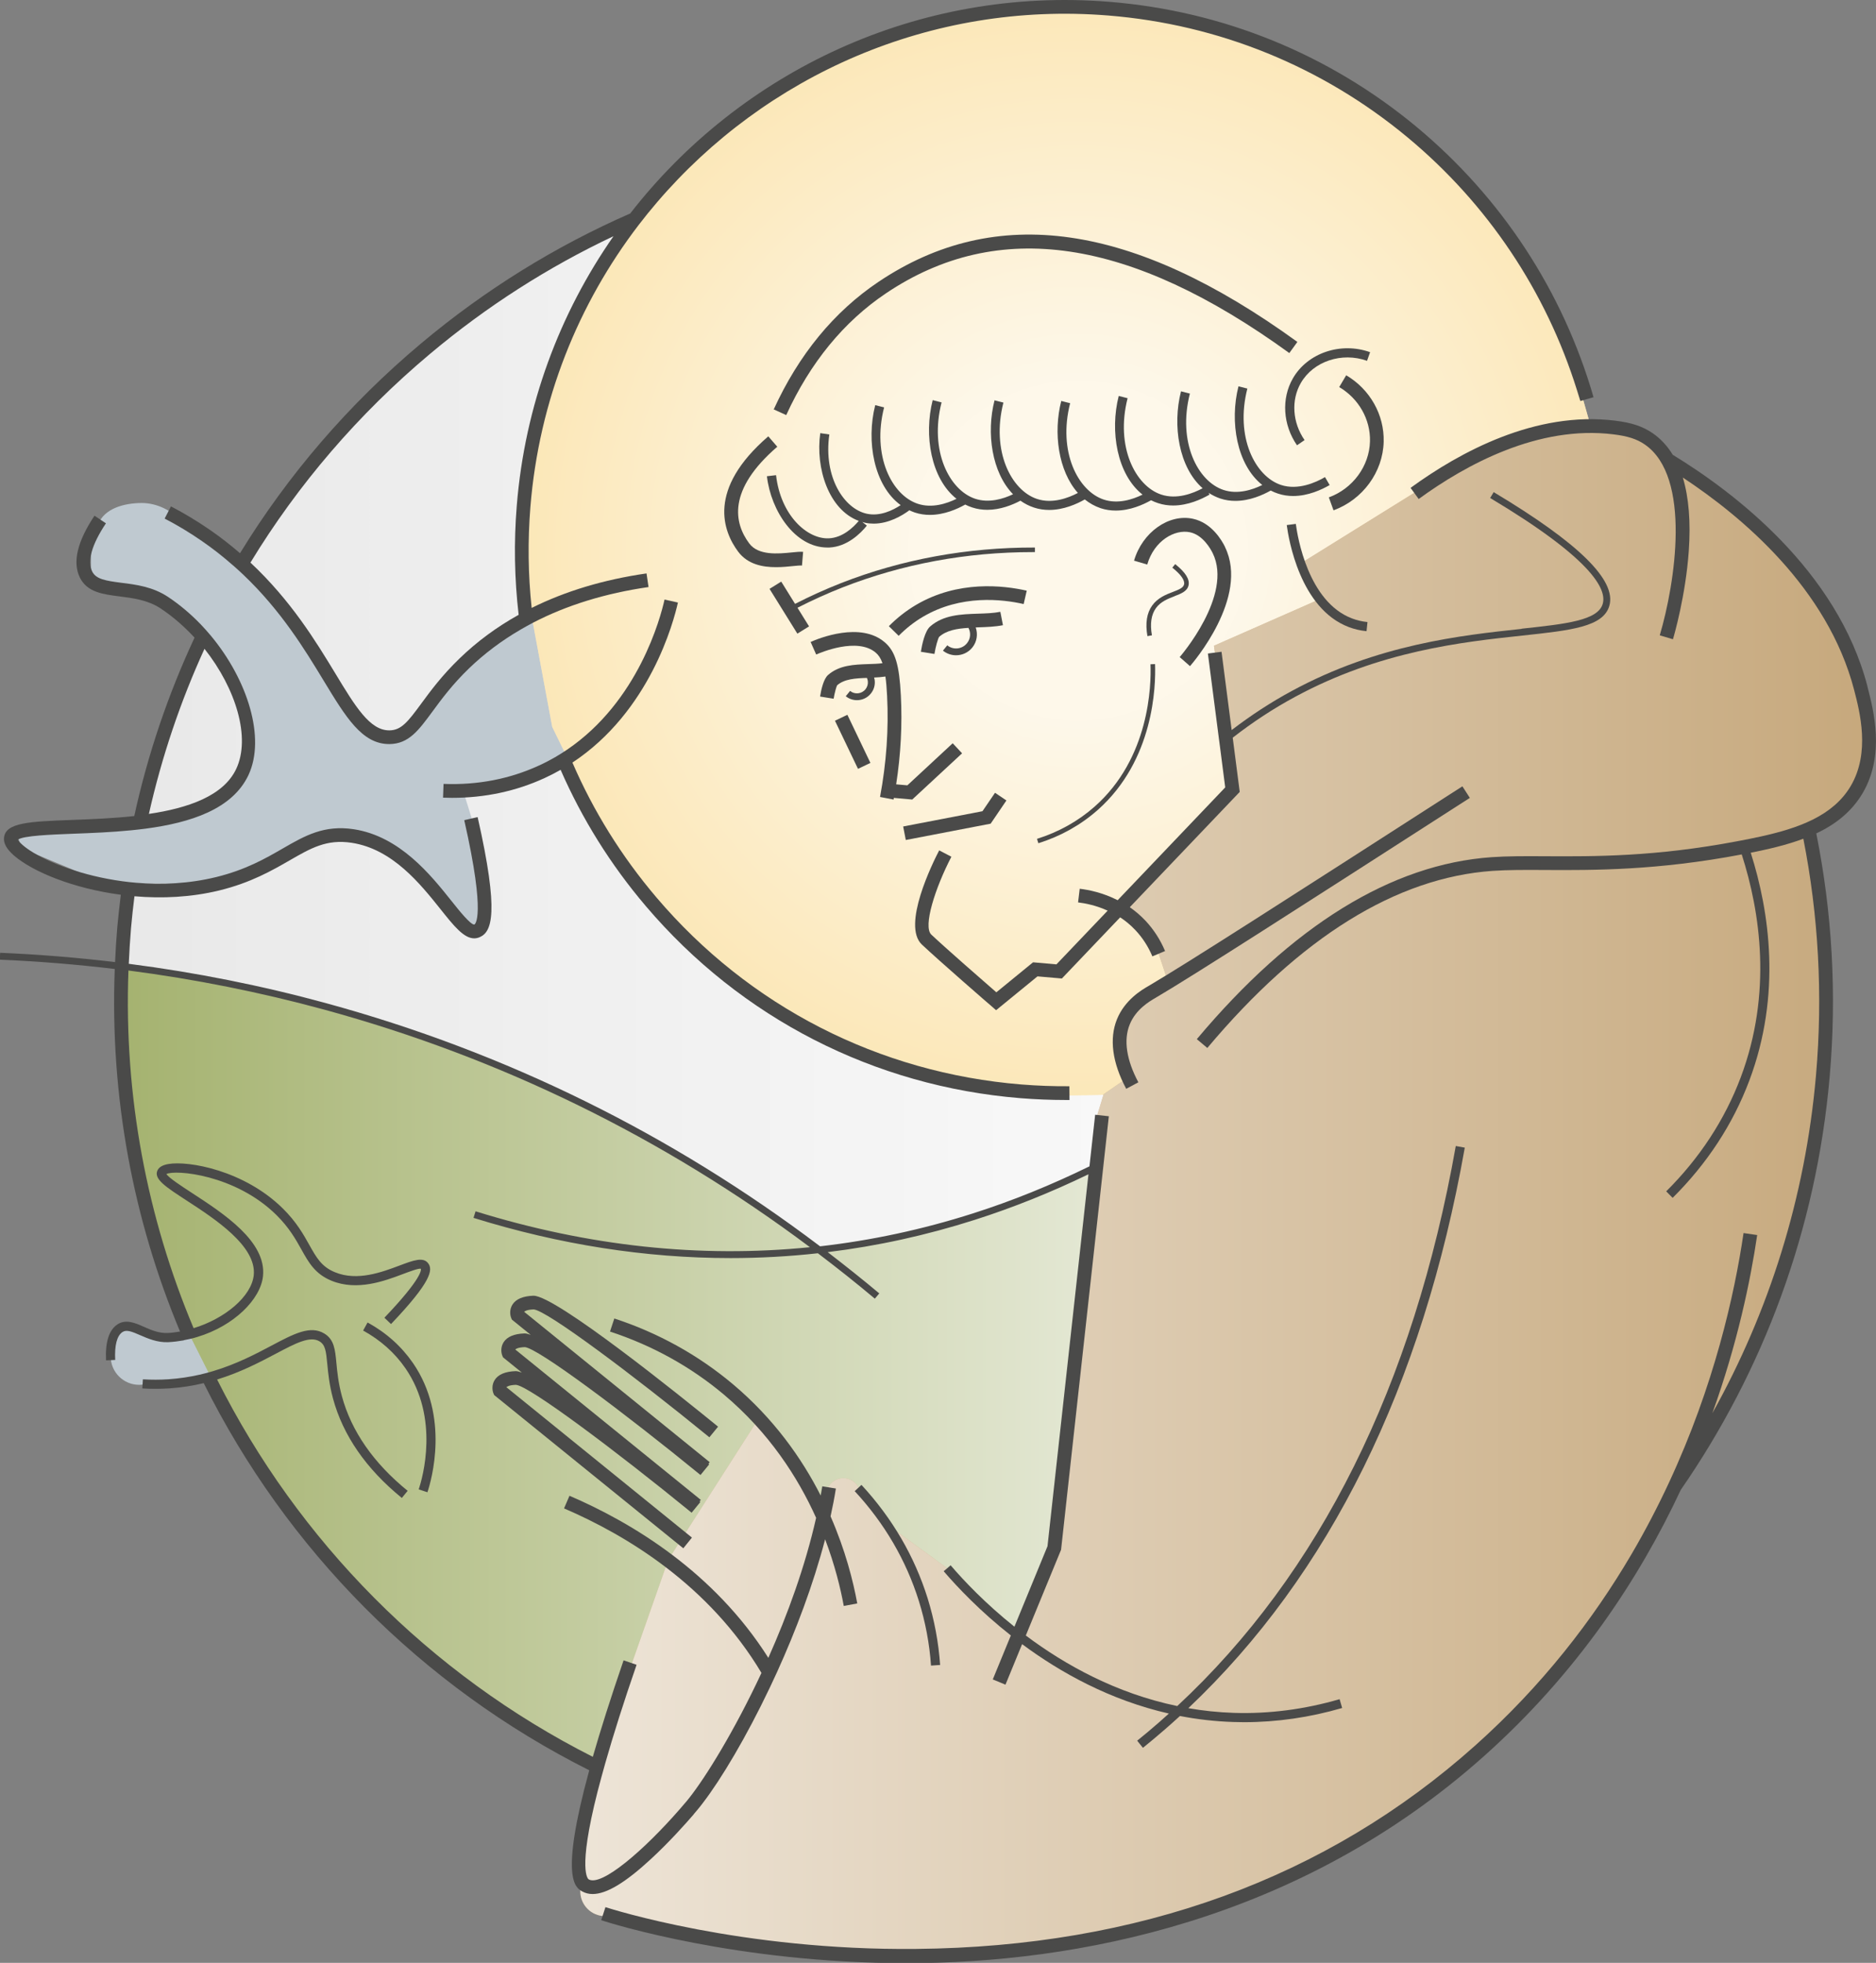 <?xml version="1.0" encoding="UTF-8" standalone="yes"?>
<svg id="Livello_2" data-name="Livello 2" xmlns="http://www.w3.org/2000/svg" xmlns:xlink="http://www.w3.org/1999/xlink" viewBox="0 0 300 313.9">
  <rect x="0" y="0" width="300" height="313.9" fill="#808080" stroke="none"/>
  <defs>
    <style>
      .cls-1 {
        fill: url(#Sfumatura_senza_nome_5);
      }

      .cls-1, .cls-2, .cls-3, .cls-4, .cls-5, .cls-6, .cls-7, .cls-8, .cls-9, .cls-10, .cls-11 {
        stroke-width: 0px;
      }

      .cls-1, .cls-12, .cls-3, .cls-4 {
        opacity: .7;
      }

      .cls-2 {
        fill: url(#Sfumatura_senza_nome_31);
      }

      .cls-3 {
        fill: url(#Sfumatura_senza_nome_20);
      }

      .cls-4 {
        fill: url(#Sfumatura_senza_nome_14);
      }

      .cls-5 {
        fill: #f9efe1;
      }

      .cls-6 {
        fill: #4a4a49;
      }

      .cls-7 {
        fill: #c7a97d;
      }

      .cls-8 {
        fill: #a5b370;
      }

      .cls-9 {
        fill: #bfc9d0;
      }

      .cls-10 {
        fill: #fce8b9;
      }

      .cls-11 {
        fill: #e9e9e9;
      }
    </style>
    <linearGradient id="Sfumatura_senza_nome_31" data-name="Sfumatura senza nome 31" x1="19.97" y1="117.53" x2="176.49" y2="117.53" gradientUnits="userSpaceOnUse">
      <stop offset="0" stop-color="#e9e9e9"/>
      <stop offset="1" stop-color="#fff"/>
    </linearGradient>
    <linearGradient id="Sfumatura_senza_nome_14" data-name="Sfumatura senza nome 14" x1="18.87" y1="227.92" x2="174.84" y2="227.92" gradientUnits="userSpaceOnUse">
      <stop offset="0" stop-color="#a5b370"/>
      <stop offset="1" stop-color="#fff"/>
    </linearGradient>
    <linearGradient id="Sfumatura_senza_nome_20" data-name="Sfumatura senza nome 20" x1="92.09" y1="190.17" x2="298.47" y2="190.17" gradientUnits="userSpaceOnUse">
      <stop offset="0" stop-color="#fff"/>
      <stop offset="1" stop-color="#c7a97d"/>
    </linearGradient>
    <radialGradient id="Sfumatura_senza_nome_5" data-name="Sfumatura senza nome 5" cx="172.38" cy="88.05" fx="172.38" fy="88.05" r="87.69" gradientUnits="userSpaceOnUse">
      <stop offset=".31" stop-color="#fff"/>
      <stop offset="1" stop-color="#fce8b9"/>
    </radialGradient>
  </defs>
  <g id="Livello_1-2" data-name="Livello 1">
    <g>
      <polygon class="cls-11" points="100.25 35.62 90.25 40.53 72.25 51.95 56.25 66.39 37.34 91.63 26.33 116.97 21.83 135.9 19.97 154.21 24.22 154.82 43.73 158.53 60.36 163.1 72.13 167.19 83.74 171.73 96.86 178.04 112.91 187.12 123.02 193.8 130.77 199.35 131.9 199.44 140.19 198.07 145.43 197.06 154.19 194.64 160.83 192.5 166.69 190.3 176.14 185.75 176.08 178.83 176.49 174.99 160.37 174.12 138.24 169.33 115.07 155.75 97.34 135.3 87.78 116.18 84.13 94.44 83.33 87.04 84.84 74.68 86.98 64.5 91.7 51.32 96.15 43.3 100.25 35.62"/>
      <polygon class="cls-11" points="100.25 35.62 90.25 40.53 72.25 51.95 56.25 66.39 37.34 91.63 26.33 116.97 21.83 135.9 19.97 154.21 24.22 154.82 43.73 158.53 60.36 163.1 72.13 167.19 83.74 171.73 96.86 178.04 112.91 187.12 123.02 193.8 130.77 199.35 131.9 199.44 140.19 198.07 145.43 197.06 154.19 194.64 160.83 192.5 166.69 190.3 176.14 185.75 176.08 178.83 176.49 174.99 160.37 174.12 138.24 169.33 115.07 155.75 97.34 135.3 87.78 116.18 84.13 94.44 83.33 87.04 84.84 74.68 86.98 64.5 91.7 51.32 96.15 43.3 100.25 35.62"/>
    </g>
    <g class="cls-12">
      <polygon class="cls-2" points="100.25 35.62 90.25 40.53 72.25 51.95 56.25 66.39 37.34 91.63 26.33 116.97 21.83 135.9 19.97 154.21 24.22 154.82 43.73 158.53 60.36 163.1 72.13 167.19 83.74 171.73 96.86 178.04 112.91 187.12 123.02 193.8 130.77 199.35 131.9 199.44 140.19 198.07 145.43 197.06 154.19 194.64 160.83 192.5 166.69 190.3 176.14 185.75 176.08 178.83 176.49 174.99 160.37 174.12 138.24 169.33 115.07 155.75 97.34 135.3 87.78 116.18 84.13 94.44 83.33 87.04 84.84 74.68 86.98 64.5 91.7 51.32 96.15 43.3 100.25 35.62"/>
      <polygon class="cls-2" points="100.25 35.62 90.25 40.53 72.25 51.95 56.25 66.39 37.34 91.63 26.33 116.97 21.83 135.9 19.97 154.21 24.22 154.82 43.73 158.53 60.36 163.1 72.13 167.19 83.74 171.73 96.86 178.04 112.91 187.12 123.02 193.8 130.77 199.35 131.9 199.44 140.19 198.07 145.43 197.06 154.19 194.64 160.83 192.5 166.69 190.3 176.14 185.75 176.08 178.83 176.49 174.99 160.37 174.12 138.24 169.33 115.07 155.75 97.34 135.3 87.78 116.18 84.13 94.44 83.33 87.04 84.84 74.68 86.98 64.5 91.7 51.32 96.15 43.3 100.25 35.62"/>
    </g>
    <g>
      <path class="cls-5" d="M219.89,69.78l-.8-4.26-2.97-3.74-14.21-9.82-16.56-8.88-15.18-4.43-15.05.94-15.32,6.99-11.39,11.83-2.82,5.27c-.06.63-.18,1.25-.32,1.86.15.79.01,2.32-1.37,4.43-1.61,2.46-6.77,8.12-6.77,8.12l1,8.38,6.8,7.8,12.7,26.7,7.83,11.93,3.67,7.11-1.86,8.95,11.77,11.09,7.54-4.86,3.35-.81,26.97-27.59-.84-8.87,13.37-8.41,8.03-3.29.34-6.2-2.07-.5-3.5-2.55-3.22-4.59-2.15-6.16s-.29-.82-.01-1.54h-.88v-.32c2.24-1.99,4.94-3.46,7.92-4.25l5.21-4.23.8-6.08Z"/>
      <path class="cls-5" d="M128.44,236.24l-10.38-12.61-14.85-10.49-4.6-.94-.05.09c-.24-.17-.54-.27-.86-.27-.83,0-1.51.68-1.51,1.51,0,.6.35,1.12.86,1.36l-.2.34-10.07-6.31h-3.02l-.79,1.18,3.68,3.81-3.68,1.05-2.1,1.31,4.07,3.68-4.07.66-.95,1.58,15,12.61-3.42,5.91,11.04,5.78,9.98,8.28,10.38,11.59,2.63-5.16,6.04-19.31-3.15-5.65Z"/>
    </g>
    <g>
      <path class="cls-9" d="M68.82,230.15l-.78-7.06-2.71-5.2-4.92-4.74,3.99-4.88,3.78-4.71-.71-1.5-4.56,1.35-6.84,1.21-3.49-1-2.78-2.21-2.92-5.42-5.13-4.49-8.41-3.85-6.27-1-1.28,1,4.28,3.71,7.77,5.28,2.64,4.13.93,2.99-2.92,5.7-9.7,4.28-3.79-.45c-.77-.59-1.71-.95-2.75-.95-.39,0-.76.06-1.12.16l-1.04-.33-1.14.43-1.14,3.07s.02.04.05.11c-.09.36-.16.74-.16,1.13,0,2.52,2.04,4.55,4.55,4.55.4,0,.78-.07,1.15-.16.02,0,.04.01.04.01h6.63l9.27-3.14,7.91-3.85,2.5-1.07,2.21.78.93,3.21,1.71,8.84,6.91,9.77s1.69,2.14,3.15,3.2c.31.43.82.72,1.39.72.95,0,1.71-.77,1.71-1.71,0-.02,0-.04,0-.06.18-.25.31-.44.31-.44l.78-7.41Z"/>
      <path class="cls-9" d="M107.77,95.14c0-1.71-1.39-3.1-3.1-3.1-.82,0-1.57.33-2.12.85-2.26.3-4.64,1.09-4.64,1.09l-15.16,6.14-12.99,10.65-4.33,5.99-3.04,1.26-5.38-3.43-11.93-17.87-9.94-9.36s-3.13-2.29-6.32-3.95c-1.2-1.78-3.81-2.97-6.12-2.97-2.87,0-6.05.88-7,3.42-1.05,1.29-1.15,3.39-1.15,3.39v6.2l10.88,2.11,7.84,6.55,5.9,9.24,1.34,8.66-2.33,4.8-5.62,4.56-29.83,3.98.7,2.3,13.57,5.65h16.15l15.56-5.65,4.33-2.66,6.43.82,8.66,6.08,4.33,6.2,3.51,2.46,1.29-1.52-.58-12.17-2.57-8.24,14.98-3.78,10.18-9.27,5.85-10.41,1.38-5.52c.78-.56,1.29-1.47,1.29-2.51Z"/>
    </g>
    <polygon class="cls-8" points="18.87 154.37 28.97 155.83 45.83 159.2 64.26 164.61 83.32 171.83 97.12 178.41 115.47 189 130.53 199.51 132.65 199.51 145.12 197.47 156.88 194.18 167 190.47 174.84 186.96 168.52 246.74 162.79 261.47 158.08 272.53 94.83 301.48 92.92 300.64 93.45 289.92 95.6 282.29 76.31 271.17 54.48 251.91 39.34 231.39 28.63 210.09 22.77 192.28 19.79 170.04 18.87 154.37"/>
    <polygon class="cls-4" points="18.87 154.37 28.97 155.83 45.83 159.2 64.26 164.61 83.32 171.83 97.12 178.41 115.47 189 130.53 199.51 132.65 199.51 145.12 197.47 156.88 194.18 167 190.47 174.84 186.96 168.52 246.74 162.79 261.47 158.08 272.53 94.83 301.48 92.92 300.64 93.45 289.92 95.6 282.29 76.31 271.17 54.48 251.91 39.34 231.39 28.63 210.09 22.77 192.28 19.79 170.04 18.87 154.37"/>
    <polygon class="cls-10" points="155.24 2.17 173.86 .88 196.89 4.75 207.47 9.55 219.1 16.03 233.09 27.96 243.22 40.62 250.83 55.69 254.83 69.78 260.6 100.95 207.92 167.46 181.73 174.99 169.05 175.21 160.51 173.57 144.33 170.35 134.29 166.15 126.07 161.91 115.81 154.86 110.83 150.34 106.59 145.67 99.69 137.17 96.95 132.93 91.77 123.32 88.31 116.24 84.69 96.78 84.34 92.03 84.16 84.65 85.72 71.3 87.5 64.68 91.88 52.05 98.91 39.39 104.76 31.42 117.48 18.76 132.79 9.82 155.24 2.17"/>
    <polygon class="cls-1" points="155.24 2.17 173.86 .88 196.89 4.75 207.47 9.55 219.1 16.03 233.09 27.96 243.22 40.62 250.83 55.69 254.83 69.78 260.6 100.95 207.92 167.46 181.73 174.99 169.05 175.21 160.51 173.57 144.33 170.35 134.29 166.15 126.07 161.91 115.81 154.86 110.83 150.34 106.59 145.67 99.69 137.17 96.95 132.93 91.77 123.32 88.31 116.24 84.69 96.78 84.34 92.03 84.16 84.65 85.72 71.3 87.5 64.68 91.88 52.05 98.91 39.39 104.76 31.42 117.48 18.76 132.79 9.82 155.24 2.17"/>
    <polygon class="cls-6" points="158.42 131.72 160.94 128.01 159.12 126.78 157.11 129.73 144.43 132.17 144.85 134.33 158.42 131.72"/>
    <path class="cls-7" d="M293.37,99.34l-9.89-12.7-14.21-11.28-4.48-4.73-7.99-2.47-14.69,1.88-13.87,7.48-20.58,12.79,3.07,5.65-16.6,7.31,3.33,23.5-17.9,18.82,5.17,5.25,1.98,5.95-6.3,4.77-1.8,4.72,1.73,6.05-3.85,2.66-1.14,3.74-2.76,36.24-.49,6.15-1.98,19.06-.93,6.43-.99,2.69-4.89,12.69-11.28-10.79-10.39-7.57s-2.1-3.56-4.23-5.5c-.4-1.02-1.38-1.75-2.54-1.75-1.28,0-2.35.88-2.64,2.07,0,0-.01.01-.01.01l-.02.09s0,.02,0,.03l-.59,3.31-10.21-15.18-14.53,22.72-13.22,37.64-1,6.45-.54,5.99s.31,1.03.77,2.18c-.05.25-.08.5-.08.77,0,2.19,1.77,3.96,3.96,3.96.3,0,.59-.04.87-.1,4.66,1.79,11.96,2.93,11.96,2.93l20.22,2.94h29.34l23.02-3.55,19.31-6.49,22.77-12.2,10.05-7.41,9.97-10.2,13.44-16.53,6.33-10.66,6.95-12.36,9.42-17.46,4.02-9.58,5.25-19.77,2.32-17.92-.46-22.55-2.32-12.98,5.41-3.4,3.86-6.8v-9.11l-5.1-13.87Z"/>
    <path class="cls-3" d="M293.37,99.34l-9.89-12.7-14.21-11.28-4.48-4.73-7.99-2.47-14.69,1.88-13.87,7.48-20.58,12.79,3.07,5.65-16.6,7.31,3.33,23.5-17.9,18.82,5.17,5.25,1.98,5.95-6.3,4.77-1.8,4.72,1.73,6.05-3.85,2.66-1.14,3.74-2.76,36.24-.49,6.15-1.98,19.06-.93,6.43-.99,2.69-4.89,12.69-11.28-10.79-10.39-7.57s-2.1-3.56-4.23-5.5c-.4-1.02-1.38-1.75-2.54-1.75-1.28,0-2.35.88-2.64,2.07,0,0-.01.01-.01.01l-.02.09s0,.02,0,.03l-.59,3.31-10.21-15.18-14.53,22.72-13.22,37.64-1,6.45-.54,5.99s.31,1.03.77,2.18c-.05.25-.08.5-.08.77,0,2.19,1.77,3.96,3.96,3.96.3,0,.59-.04.87-.1,4.66,1.79,11.96,2.93,11.96,2.93l20.22,2.94h29.34l23.02-3.55,19.31-6.49,22.77-12.2,10.05-7.41,9.97-10.2,13.44-16.53,6.33-10.66,6.95-12.36,9.42-17.46,4.02-9.58,5.25-19.77,2.32-17.92-.46-22.55-2.32-12.98,5.41-3.4,3.86-6.8v-9.11l-5.1-13.87Z"/>
    <path class="cls-6" d="M175.05,128.99c-2.62,2.32-5.73,4.06-9.22,5.16l.22.7c3.59-1.13,6.78-2.92,9.48-5.31,9.03-7.99,9.31-19.88,9.18-23.34l-.73.03c.13,3.37-.14,14.99-8.93,22.76Z"/>
    <path class="cls-6" d="M164.19,94.46c-3.73-.85-10.98-1.69-17.71,2.28-1.57.93-3.03,2.07-4.34,3.4l1.57,1.54c1.17-1.19,2.48-2.22,3.89-3.05,6.07-3.58,12.69-2.81,16.1-2.03l.49-2.14Z"/>
    <path class="cls-6" d="M160.39,100l-.42-2.16c-1.1.22-2.31.26-3.58.3-2.72.09-5.53.19-7.65,2.05-.84.74-1.29,2.85-1.48,4.04l2.17.35c.19-1.18.57-2.5.76-2.74,1.19-1.05,2.85-1.32,4.68-1.43.41.77.35,1.74-.24,2.46-.78.96-2.19,1.11-3.15.33l-.69.85c.62.5,1.36.74,2.1.74.97,0,1.94-.42,2.6-1.24.75-.93.91-2.15.54-3.21.14,0,.28-.01.43-.02,1.31-.04,2.66-.09,3.93-.34Z"/>
    <path class="cls-6" d="M142.89,127.88c.02-.09.03-.19.05-.28l2.94.26,7.97-7.39-1.5-1.61-7.25,6.73-1.79-.16c.74-4.79.99-9.56.75-14.21-.25-4.92-.9-7.07-2.57-8.5-3.88-3.35-10.56-.64-11.86-.06l.89,2.01c.67-.3,6.59-2.82,9.53-.29.43.37.78.85,1.07,1.68-.71.09-1.48.12-2.27.14-2.28.08-4.63.16-6.43,1.74-.7.62-1.08,2.22-1.28,3.45l2.17.35c.15-.92.44-1.96.56-2.15,1.15-1.01,2.89-1.12,4.76-1.18.08.17.13.35.15.54.05.46-.09.92-.38,1.28-.61.75-1.71.87-2.46.26l-.69.85c.53.43,1.16.63,1.79.63.83,0,1.66-.36,2.22-1.06.48-.59.7-1.33.62-2.09-.02-.16-.05-.32-.1-.47.6-.03,1.21-.07,1.81-.16.12.84.21,1.86.27,3.12.27,5.26-.11,10.69-1.13,16.14l2.16.41Z"/>
    <path class="cls-6" d="M140.47,45.08c-7.11,4.78-12.74,11.64-16.74,20.39l2,.91c3.83-8.38,9.2-14.94,15.96-19.48,17.92-12.04,39.02-8.91,64.49,9.56l1.29-1.78c-26.31-19.08-48.22-22.22-67-9.6Z"/>
    <path class="cls-6" d="M195.91,87.48c-.56-1.15-2.2-3.89-5.15-4.52-3.87-.83-8.09,2.18-9.41,6.7l2.11.62c1.12-3.85,4.42-5.68,6.84-5.16,2.07.44,3.3,2.67,3.63,3.34,3.3,6.72-5.19,16.52-5.28,16.62l1.65,1.45c.39-.45,9.53-11.01,5.6-19.04Z"/>
    <path class="cls-6" d="M215.28,60.01l-1.12,1.89c3.12,1.84,5.01,5.17,4.92,8.68-.1,3.96-2.75,7.56-6.58,8.96l.75,2.07c4.67-1.71,7.9-6.12,8.02-10.97.11-4.31-2.19-8.39-6-10.63Z"/>
    <path class="cls-6" d="M206.75,60.51c-1.86,3.23-1.6,7.43.66,10.7l1.21-.83c-1.94-2.8-2.18-6.39-.6-9.13,2-3.47,6.55-4.99,10.59-3.55l.49-1.38c-4.7-1.68-10.01.12-12.35,4.19Z"/>
    <path class="cls-6" d="M203.27,78.48c.35.18.72.33,1.11.46.81.27,1.63.38,2.42.38,2.39,0,4.57-1.02,5.83-1.75l-.74-1.27c-1.46.85-4.32,2.15-7.05,1.25-4.12-1.37-7.35-7.65-5.37-15.41l-1.42-.36c-1.44,5.65-.27,12.56,3.81,15.78-1.57.77-3.94,1.55-6.21.79-4.12-1.37-7.35-7.65-5.37-15.41l-1.42-.36c-1.4,5.49-.34,12.17,3.46,15.5-1.55.83-4.14,1.84-6.63,1.01-4.12-1.37-7.35-7.65-5.37-15.41l-1.42-.36c-1.44,5.65-.27,12.56,3.81,15.78-1.57.77-3.94,1.55-6.21.79-4.12-1.37-7.35-7.65-5.37-15.41l-1.42-.36c-1.3,5.08-.48,11.19,2.66,14.71-1.56.82-4.1,1.77-6.54.96-4.12-1.37-7.35-7.65-5.37-15.41l-1.42-.36c-1.34,5.23-.43,11.55,2.96,15.02-1.57.75-3.86,1.45-6.06.72-4.12-1.37-7.35-7.65-5.37-15.41l-1.42-.36c-1.44,5.65-.27,12.56,3.81,15.78-1.57.77-3.94,1.55-6.21.79-4.12-1.37-7.35-7.65-5.37-15.41l-1.42-.36c-1.47,5.77-.22,12.86,4.07,15.99-1.26.83-3.3,1.83-5.4,1.38-3.65-.78-6.98-5.85-6.01-12.68l-1.45-.21c-.79,5.59,1.35,12.25,6.16,14.03-.9,1.07-2.6,2.69-4.78,2.79-3.47.16-7.71-3.66-8.45-10.1l-1.46.17c.64,5.55,4.5,11.4,9.67,11.4.1,0,.2,0,.3,0,2.87-.13,5-2.25,6.01-3.5l-.73-.59c.15.04.29.1.44.13.47.1.93.14,1.38.14,2.41,0,4.54-1.27,5.69-2.12l-.03-.04c.29.14.59.27.91.38.81.27,1.63.38,2.42.38,2.29,0,4.37-.93,5.65-1.65.35.18.72.33,1.11.46.81.27,1.63.38,2.42.38,2.08,0,4-.77,5.3-1.46.65.46,1.37.84,2.17,1.1.81.27,1.63.38,2.42.38,2.32,0,4.43-.95,5.7-1.68.75.6,1.59,1.08,2.53,1.4.81.27,1.63.38,2.42.38,2.29,0,4.37-.93,5.65-1.65.35.18.72.33,1.11.46.81.27,1.63.38,2.42.38,2.39,0,4.57-1.02,5.83-1.75l-.16-.28c.57.37,1.19.68,1.86.91.81.27,1.63.38,2.42.38,2.29,0,4.37-.93,5.65-1.65Z"/>
    <path class="cls-6" d="M118.05,88.23c1.52,2.03,3.92,2.48,6.07,2.47.97,0,1.89-.09,2.65-.17.61-.06,1.18-.12,1.48-.09l.18-2.19c-.49-.04-1.1.02-1.87.1-2.1.21-5.28.52-6.74-1.44-2.41-3.22-3.58-8.51,4.48-15.47l-1.44-1.66c-9.84,8.49-7.23,15.21-4.81,18.45Z"/>
    <path class="cls-6" d="M215.69,100.28c.9.34,1.85.56,2.84.66l.15-1.46c-.86-.09-1.69-.28-2.47-.58-7.03-2.66-8.72-13.07-8.99-15.12l-1.45.19c.29,2.2,2.11,13.35,9.92,16.31Z"/>
    <path class="cls-6" d="M184.74,159.6c5.9-3.45,23.69-14.89,48.31-30.72l2-1.28-1.19-1.85-2,1.28c-24.6,15.82-42.37,27.25-48.27,30.69-1.01.59-3.71,2.17-4.97,5.28-1.26,3.1-.75,6.95,1.48,11.12l1.94-1.04c-1.91-3.58-2.39-6.78-1.38-9.25.98-2.42,3.13-3.67,4.08-4.23Z"/>
    <path class="cls-6" d="M165.5,88.29v-.73c-10.82-.03-21.27,1.88-31.01,5.69-2.49.98-4.95,2.09-7.35,3.32l-2.21-3.56-1.87,1.16,4.45,7.16,1.87-1.16-1.85-2.98c2.36-1.2,4.78-2.3,7.23-3.26,9.56-3.74,19.79-5.64,30.43-5.64.1,0,.21,0,.31,0Z"/>
    <path class="cls-6" d="M243.32,100.57c-9.69,1.04-22.97,2.47-36.73,9.92-3.35,1.81-6.56,3.91-9.63,6.26l-1.62-12.52-2.18.28,1.79,13.84.17,1.28.81,6.29-17.2,18.04c-2.35-1.2-4.61-1.66-6.07-1.83l-.26,2.18c1.16.14,2.89.48,4.73,1.32l-8.19,8.59-3.74-.33-5.87,4.8c-2.06-1.79-8.12-7.08-10.4-9.23-1.36-1.28.61-7.45,3.21-12.45l-1.95-1.02c-1.03,1.98-6.01,12.01-2.77,15.06,2.79,2.63,10.82,9.6,11.17,9.89l.7.61,6.62-5.41,3.9.34,9.32-9.78c.84.55,1.67,1.23,2.44,2.05,1.14,1.21,2.05,2.62,2.71,4.19l2.03-.85c-.76-1.82-1.82-3.45-3.13-4.85-.8-.85-1.65-1.56-2.51-2.16l17.58-18.44-1.12-8.67c3.17-2.47,6.5-4.66,9.99-6.54,13.57-7.34,26.72-8.76,36.33-9.79,7.8-.84,12.95-1.39,13.91-4.77,1.16-4.08-4.89-10.02-18.5-18.17l-.56.94c16.12,9.64,18.69,14.53,18,16.92-.76,2.67-5.88,3.22-12.97,3.98Z"/>
    <path class="cls-6" d="M108.42,96.36l-2.15-.48c-.64,2.88-4.16,16.25-15.59,24.01-.61.41-1.24.81-1.89,1.19-.83.48-1.71.94-2.62,1.35-4.68,2.15-9.81,3.14-15.24,2.93l-.08,2.2c.49.02.97.03,1.45.03,5.24,0,10.21-1.06,14.78-3.16.89-.41,1.75-.85,2.57-1.32,3.41,7.8,7.97,15.15,13.64,21.81,15.22,17.9,36.49,28.8,59.91,30.7,2.39.19,4.82.29,7.22.29.2,0,.41,0,.61,0l-.02-2.2c-2.54.02-5.1-.08-7.64-.28-22.83-1.85-43.58-12.48-58.41-29.93-5.59-6.58-10.09-13.84-13.42-21.55,12.41-8.19,16.19-22.53,16.87-25.6Z"/>
    <path class="cls-6" d="M68.35,238.65c.65-1.95,3.58-12.1-2.3-20.66-1.84-2.67-4.28-4.86-7.27-6.5l-.71,1.29c2.78,1.53,5.06,3.56,6.77,6.04,5.49,7.98,2.73,17.53,2.12,19.36l1.39.46Z"/>
    <path class="cls-6" d="M37.23,90.38c.57.5,1.12,1,1.66,1.51,6.1,5.8,9.89,12.05,12.85,16.93,3.58,5.9,6.16,10.17,10.49,10.17h.06c3.07-.03,4.65-2.19,6.85-5.18,1.42-1.93,3.18-4.34,5.88-6.94,2.45-2.36,5.2-4.42,8.22-6.18.67-.39,1.36-.77,2.06-1.14,5.35-2.77,11.5-4.67,18.41-5.67l-.32-2.18c-6.85.99-12.99,2.84-18.37,5.52-.57-5.32-.64-10.73-.2-16.18,1.38-17.01,7.66-32.47,17.34-45.1.94-1.23,1.91-2.42,2.92-3.6C122.37,12.13,148.77.18,177.23,2.48c17.69,1.43,34.23,8.17,47.84,19.47,12.83,10.66,22.16,24.62,27.11,40.44.18.58.37,1.16.54,1.74l.92-.27,1.19-.34c-4.91-16.97-14.71-31.93-28.35-43.27C212.52,8.67,195.56,1.76,177.41.29c-30.68-2.48-59.02,11.18-76.63,33.85-11.93,5.22-23.18,12.17-33.43,20.77-11.58,9.71-21.3,21.04-28.97,33.56-1.48-1.28-3.08-2.54-4.82-3.74-1.99-1.37-4.08-2.63-6.22-3.75l-1.01,1.95c2.06,1.07,4.07,2.28,5.98,3.61,1.79,1.23,3.41,2.52,4.92,3.85ZM68.77,56.59c9.06-7.61,18.92-13.9,29.34-18.82-8.61,12.34-14.17,27.04-15.47,43.09-.48,5.88-.37,11.72.3,17.46-3.5,1.95-6.65,4.27-9.44,6.97-2.83,2.73-4.66,5.22-6.13,7.22-2.17,2.96-3.21,4.27-5.1,4.29h-.03c-3.1,0-5.42-3.82-8.62-9.11-3.09-5.09-7.07-11.64-13.57-17.72,7.58-12.46,17.22-23.73,28.72-33.38Z"/>
    <path class="cls-6" d="M298.63,109.75c-4.85-18.6-21.48-31.13-31.13-37.02-.87-1.42-1.95-2.59-3.24-3.47-1.58-1.08-3.31-1.66-5.99-1.99-12.69-1.57-24.78,4.98-32.7,10.75l1.3,1.78c7.59-5.53,19.15-11.82,31.13-10.34,2.3.28,3.76.75,5.02,1.62,7.53,5.16,4.86,22.22,2.4,30.52l2.11.63c.21-.7,2.03-7.02,2.53-14.09.33-4.69,0-8.62-.95-11.77,9.49,6.26,23.17,17.74,27.39,33.95.91,3.5,2.61,10.02-.53,15.36-1.41,2.4-3.51,4.09-5.98,5.34-.66.33-1.34.63-2.05.91-2.66,1.04-5.61,1.71-8.54,2.3-.04,0-.09.02-.13.02-.49.1-.97.19-1.45.28-13.16,2.49-22.82,2.44-30.64,2.4-3.27-.02-6.09-.03-8.65.15-16.01,1.12-31.87,10.91-47.14,29.1l1.68,1.41c14.87-17.71,30.21-27.24,45.61-28.32,2.48-.17,5.26-.16,8.49-.14,7.55.04,17.82.09,31.36-2.49,2.95,9.19,4.91,22.17-.16,35.65-2.55,6.77-6.56,12.9-11.92,18.23l1.03,1.04c5.51-5.47,9.64-11.78,12.26-18.75,5.18-13.78,3.22-27.03.23-36.44,2.87-.58,5.75-1.24,8.41-2.24,2.4,12.18,3.15,24.9,2.02,37.88-1.71,19.59-7.55,37.84-16.57,53.99,3.99-11.09,6.08-21.09,7.17-28.49l-2.18-.32c-1.45,9.86-4.7,24.37-11.94,39.94-1.76,3.78-3.75,7.62-6.01,11.47-6.14,10.45-14.25,20.97-24.96,30.54-23.78,21.25-53.87,32.2-89.41,32.53-27.91.29-48.8-6.4-49.68-6.68l-.68,2.09c1.65.54,21.81,6.87,48.84,6.87s62.75-6.68,92.39-33.16c14.85-13.27,24.77-28.32,31.41-42.53,13.13-18.96,21.66-41.47,23.81-66.05,1.17-13.35.37-26.42-2.14-38.93,3.03-1.43,5.64-3.43,7.42-6.45,3.6-6.13,1.75-13.22.76-17.03Z"/>
    <path class="cls-6" d="M29.4,214.32c.74-.13,1.47-.3,2.17-.52,5.83-1.76,10.11-6.01,10.49-9.74.56-5.53-6.32-10-11.34-13.27-1.67-1.09-3.72-2.42-4.11-3.04,1.39-.73,11.02.05,17.61,6.57,2.02,2,3.06,3.85,3.97,5.48,1.18,2.12,2.2,3.94,4.84,5.02,4.09,1.67,8.48.03,11.39-1.07,1.09-.41,2.58-.97,2.88-.85.05.13.3,1.41-5.83,7.83l1.06,1.01c6.48-6.8,6.7-8.67,5.96-9.69-.79-1.1-2.38-.5-4.59.33-2.85,1.07-6.76,2.54-10.32,1.08-2.17-.88-2.98-2.35-4.12-4.38-.91-1.63-2.05-3.67-4.22-5.81-6.2-6.13-15.13-7.68-18.32-7.12-.92.16-1.48.49-1.73,1-.65,1.38,1.25,2.62,4.71,4.87,4.44,2.89,11.14,7.25,10.68,11.89-.35,3.43-4.64,6.98-9.62,8.49-7.41-17.62-11.17-37.03-10.42-57.2,10.63,1.38,21.13,3.48,31.39,6.28,28.15,7.69,54.19,20.45,77.59,37.97-17.54,1.77-35.43-.14-53.47-5.74l-.33,1.05c13.81,4.29,27.54,6.43,41.1,6.43,4.68,0,9.34-.26,13.97-.77,3.08,2.34,6.12,4.75,9.11,7.26l.71-.84c-2.71-2.27-5.47-4.46-8.25-6.6,7.93-.97,15.78-2.69,23.54-5.17,6.11-1.95,12.21-4.4,18.16-7.28l-6.55,59.48-5.29,12.87c-4.63-3.7-8.09-7.35-10.2-9.82l-1.11.95c2.21,2.57,5.84,6.41,10.74,10.27l-2.89,7.03,2.03.84,2.66-6.48c6.16,4.57,14.07,8.96,23.47,11.1-.53.48-1.05.95-1.59,1.42-1.13.99-2.3,1.97-3.48,2.92l.92,1.14c1.19-.96,2.37-1.95,3.52-2.95.81-.7,1.61-1.42,2.4-2.14,2.74.53,5.6.87,8.58.96.56.02,1.11.03,1.67.03,5.24,0,10.51-.76,15.69-2.27l-.41-1.41c-5.59,1.63-11.28,2.37-16.9,2.19-2.52-.08-4.94-.34-7.29-.75,22.57-21.35,37.44-51.47,44.21-89.64l-1.44-.26c-6.79,38.29-21.77,68.39-44.54,89.56-9.76-2.03-17.94-6.57-24.22-11.28l5.58-13.57.06-.14,7.64-69.33-2.19-.24-.91,8.25c-6.1,2.99-12.36,5.53-18.64,7.53-8.05,2.57-16.21,4.32-24.44,5.26-23.76-17.97-50.24-31.02-78.91-38.86-10.34-2.83-20.92-4.94-31.64-6.32.09-1.9.2-3.8.36-5.71.15-1.71.34-3.4.55-5.09,4.4.38,9.08.17,13.6-.94,5.03-1.23,8.45-3.21,11.2-4.79,3.45-1.99,5.95-3.43,9.94-2.82,6.54,1,10.98,6.58,14.23,10.65,2.09,2.62,3.69,4.63,5.36,4.63.29,0,.58-.06.88-.19,1.91-.82,3.18-3.71-.33-19.2l-2.14.49c3.55,15.66,1.68,16.66,1.61,16.7h-.01c-.63,0-2.45-2.28-3.65-3.79-3.28-4.11-8.23-10.33-15.62-11.46-4.75-.72-7.82,1.04-11.37,3.09-2.77,1.6-5.91,3.4-10.63,4.56-4.36,1.07-8.74,1.25-12.8.91-.74-.06-1.47-.14-2.19-.24-6.42-.87-11.82-2.99-14.7-4.86-1.4-.91-1.91-1.56-2.03-1.79.9-.65,5.3-.81,8.86-.95,2.89-.11,6.09-.23,9.28-.55.77-.08,1.53-.16,2.29-.26,7.17-.95,13.89-3.1,16.46-8.59,2.75-5.88-.09-15.15-6.04-22.29-.51-.61-1.04-1.2-1.59-1.78-1.59-1.65-3.35-3.15-5.25-4.41-2.45-1.62-5.1-1.96-7.45-2.25-2.49-.32-4.05-.57-4.66-1.79-.83-1.66-.08-4.33,2.19-7.72l-1.83-1.22c-2.76,4.14-3.55,7.48-2.32,9.93,1.17,2.33,3.69,2.64,6.35,2.98,2.1.27,4.49.57,6.51,1.9,2,1.32,3.83,2.93,5.46,4.69-4.23,9.07-7.47,18.62-9.64,28.53-3.43.38-6.88.51-9.84.62-6.94.26-10.76.41-10.99,2.86-.09.9.44,1.83,1.6,2.84,3.02,2.61,9.5,5.27,17.08,6.27-.21,1.71-.4,3.42-.56,5.14-.16,1.88-.28,3.76-.36,5.63-6.09-.73-12.22-1.23-18.38-1.49l-.05,1.1c6.15.26,12.28.76,18.38,1.49-.79,20.44,2.97,40.11,10.44,57.98-.66.11-1.32.2-1.98.23-1.41.06-2.63-.47-3.81-.99-1.4-.62-2.85-1.25-4.18-.41-1.38.88-2.01,2.82-1.86,5.78l1.46-.07c-.12-2.36.29-3.9,1.18-4.47.64-.41,1.48-.07,2.81.51,1.22.53,2.73,1.19,4.47,1.12.85-.04,1.69-.15,2.5-.29ZM32.71,103.77c5.03,6.35,7.41,14.2,5.07,19.18-2.04,4.36-7.76,6.29-13.97,7.21,2.06-9.14,5.04-17.98,8.89-26.4Z"/>
    <path class="cls-6" d="M136.68,238.46c4.77,5.15,8.22,11.06,10.26,17.57,1.04,3.34,1.7,6.81,1.94,10.33l1.46-.1c-.25-3.63-.93-7.22-2-10.67-2.1-6.71-5.66-12.81-10.58-18.13l-1.08,1Z"/>
    <path class="cls-6" d="M110.94,290.12c.28-.33.49-.57.6-.71.28-.33.58-.71.88-1.11,2.91-3.8,6.9-10.46,10.69-18.43.39-.81.77-1.64,1.15-2.47,3-6.6,5.78-13.94,7.69-21.24,1.56,4.13,2.47,7.85,2.98,10.66l2.16-.4c-.65-3.56-1.9-8.51-4.27-13.93.33-1.49.62-2.98.85-4.45l-2.17-.35c-.08.49-.17.98-.26,1.47-3.05-6-7.53-12.33-14.07-17.83-5.53-4.64-11.89-8.17-18.93-10.48l-.69,2.09c6.76,2.22,12.89,5.61,18.2,10.07,7.23,6.08,11.83,13.21,14.76,19.72-1.75,7.76-4.57,15.5-7.64,22.39-8.69-13.72-21.77-21.61-31.8-25.92l-.87,2.02c10.03,4.31,23.2,12.29,31.57,26.31-4.32,9.26-8.92,16.68-11.57,20.02-.13.16-.25.32-.37.46-.38.45-.76.9-1.15,1.34-5.76,6.6-12.47,12.36-14.53,11.2-.08-.04-1.85-1.21,1.41-14.04.2-.77.41-1.58.64-2.41.19-.7.39-1.42.6-2.16,1.29-4.54,2.96-9.8,5-15.71l-2.08-.71c-2.1,6.11-3.7,11.19-4.92,15.43-26.08-13.19-47.12-34.5-60.08-60.34,3.78-1.16,6.86-2.79,9.36-4.11,3.19-1.69,5.5-2.91,7.02-1.99.91.56,1.04,1.51,1.24,3.63.14,1.45.31,3.26.91,5.5,1.6,5.91,5.3,11.26,11.01,15.91l.93-1.14c-5.46-4.44-9-9.54-10.52-15.15-.57-2.12-.74-3.86-.87-5.26-.21-2.2-.36-3.78-1.93-4.74-2.23-1.36-4.85.02-8.47,1.94-2.49,1.32-5.56,2.94-9.33,4.07-.7.21-1.42.4-2.16.57-1.55.35-3.2.61-4.97.73-1.36.09-2.74.09-4.09.01l-.09,1.46c1.42.08,2.86.08,4.28-.01,1.98-.13,3.82-.43,5.54-.84,13.21,26.56,34.83,48.46,61.65,61.91-4.74,17.32-2.22,18.75-1.13,19.37.5.28,1.05.42,1.67.42,2.23,0,5.27-1.84,9.37-5.64,2.94-2.72,5.59-5.7,6.8-7.11Z"/>
    <path class="cls-6" d="M113.44,229.85l1.39-1.7c-6.03-4.92-25.93-20.94-29.51-20.94-.01,0-.03,0-.04,0-1.64.06-2.76.53-3.32,1.4-.49.76-.42,1.64-.21,2.16l.11.26,3.01,2.44c-.39-.14-.72-.23-.97-.23-.01,0-.03,0-.04,0-1.64.06-2.76.53-3.32,1.4-.49.76-.42,1.64-.21,2.16l.11.26,3.01,2.44c-.39-.14-.72-.23-.97-.23-.01,0-.03,0-.04,0-1.64.06-2.76.53-3.32,1.4-.49.76-.42,1.64-.21,2.16l.11.26,30.25,24.51,1.38-1.71-29.67-24.05c.06-.07.39-.34,1.52-.38,2.09.14,15.93,10.51,28.1,20.45l1.39-1.7s-.08-.07-.12-.1l.2-.25-29.67-24.05c.06-.07.39-.34,1.52-.38,2.09.14,15.93,10.51,28.1,20.45l1.39-1.7s-.08-.07-.12-.1l.2-.25-29.67-24.05c.06-.07.39-.34,1.52-.38,2.09.14,15.93,10.51,28.1,20.45Z"/>
    <path class="cls-6" d="M187.82,95.34c1.04-.4,2.02-.77,2.24-1.71.23-.97-.47-2.09-2.13-3.42l-.46.57c1.38,1.1,2.03,2.03,1.88,2.68-.13.56-.86.84-1.79,1.2-1.08.41-2.41.93-3.3,2.16-.88,1.21-1.13,2.86-.77,4.91l.72-.13c-.33-1.84-.11-3.31.64-4.35.76-1.05,1.93-1.5,2.97-1.9Z"/>
    <rect class="cls-6" x="135.26" y="114.37" width="2.2" height="8.53" transform="translate(-37.86 70.5) rotate(-25.58)"/>
  </g>
</svg>